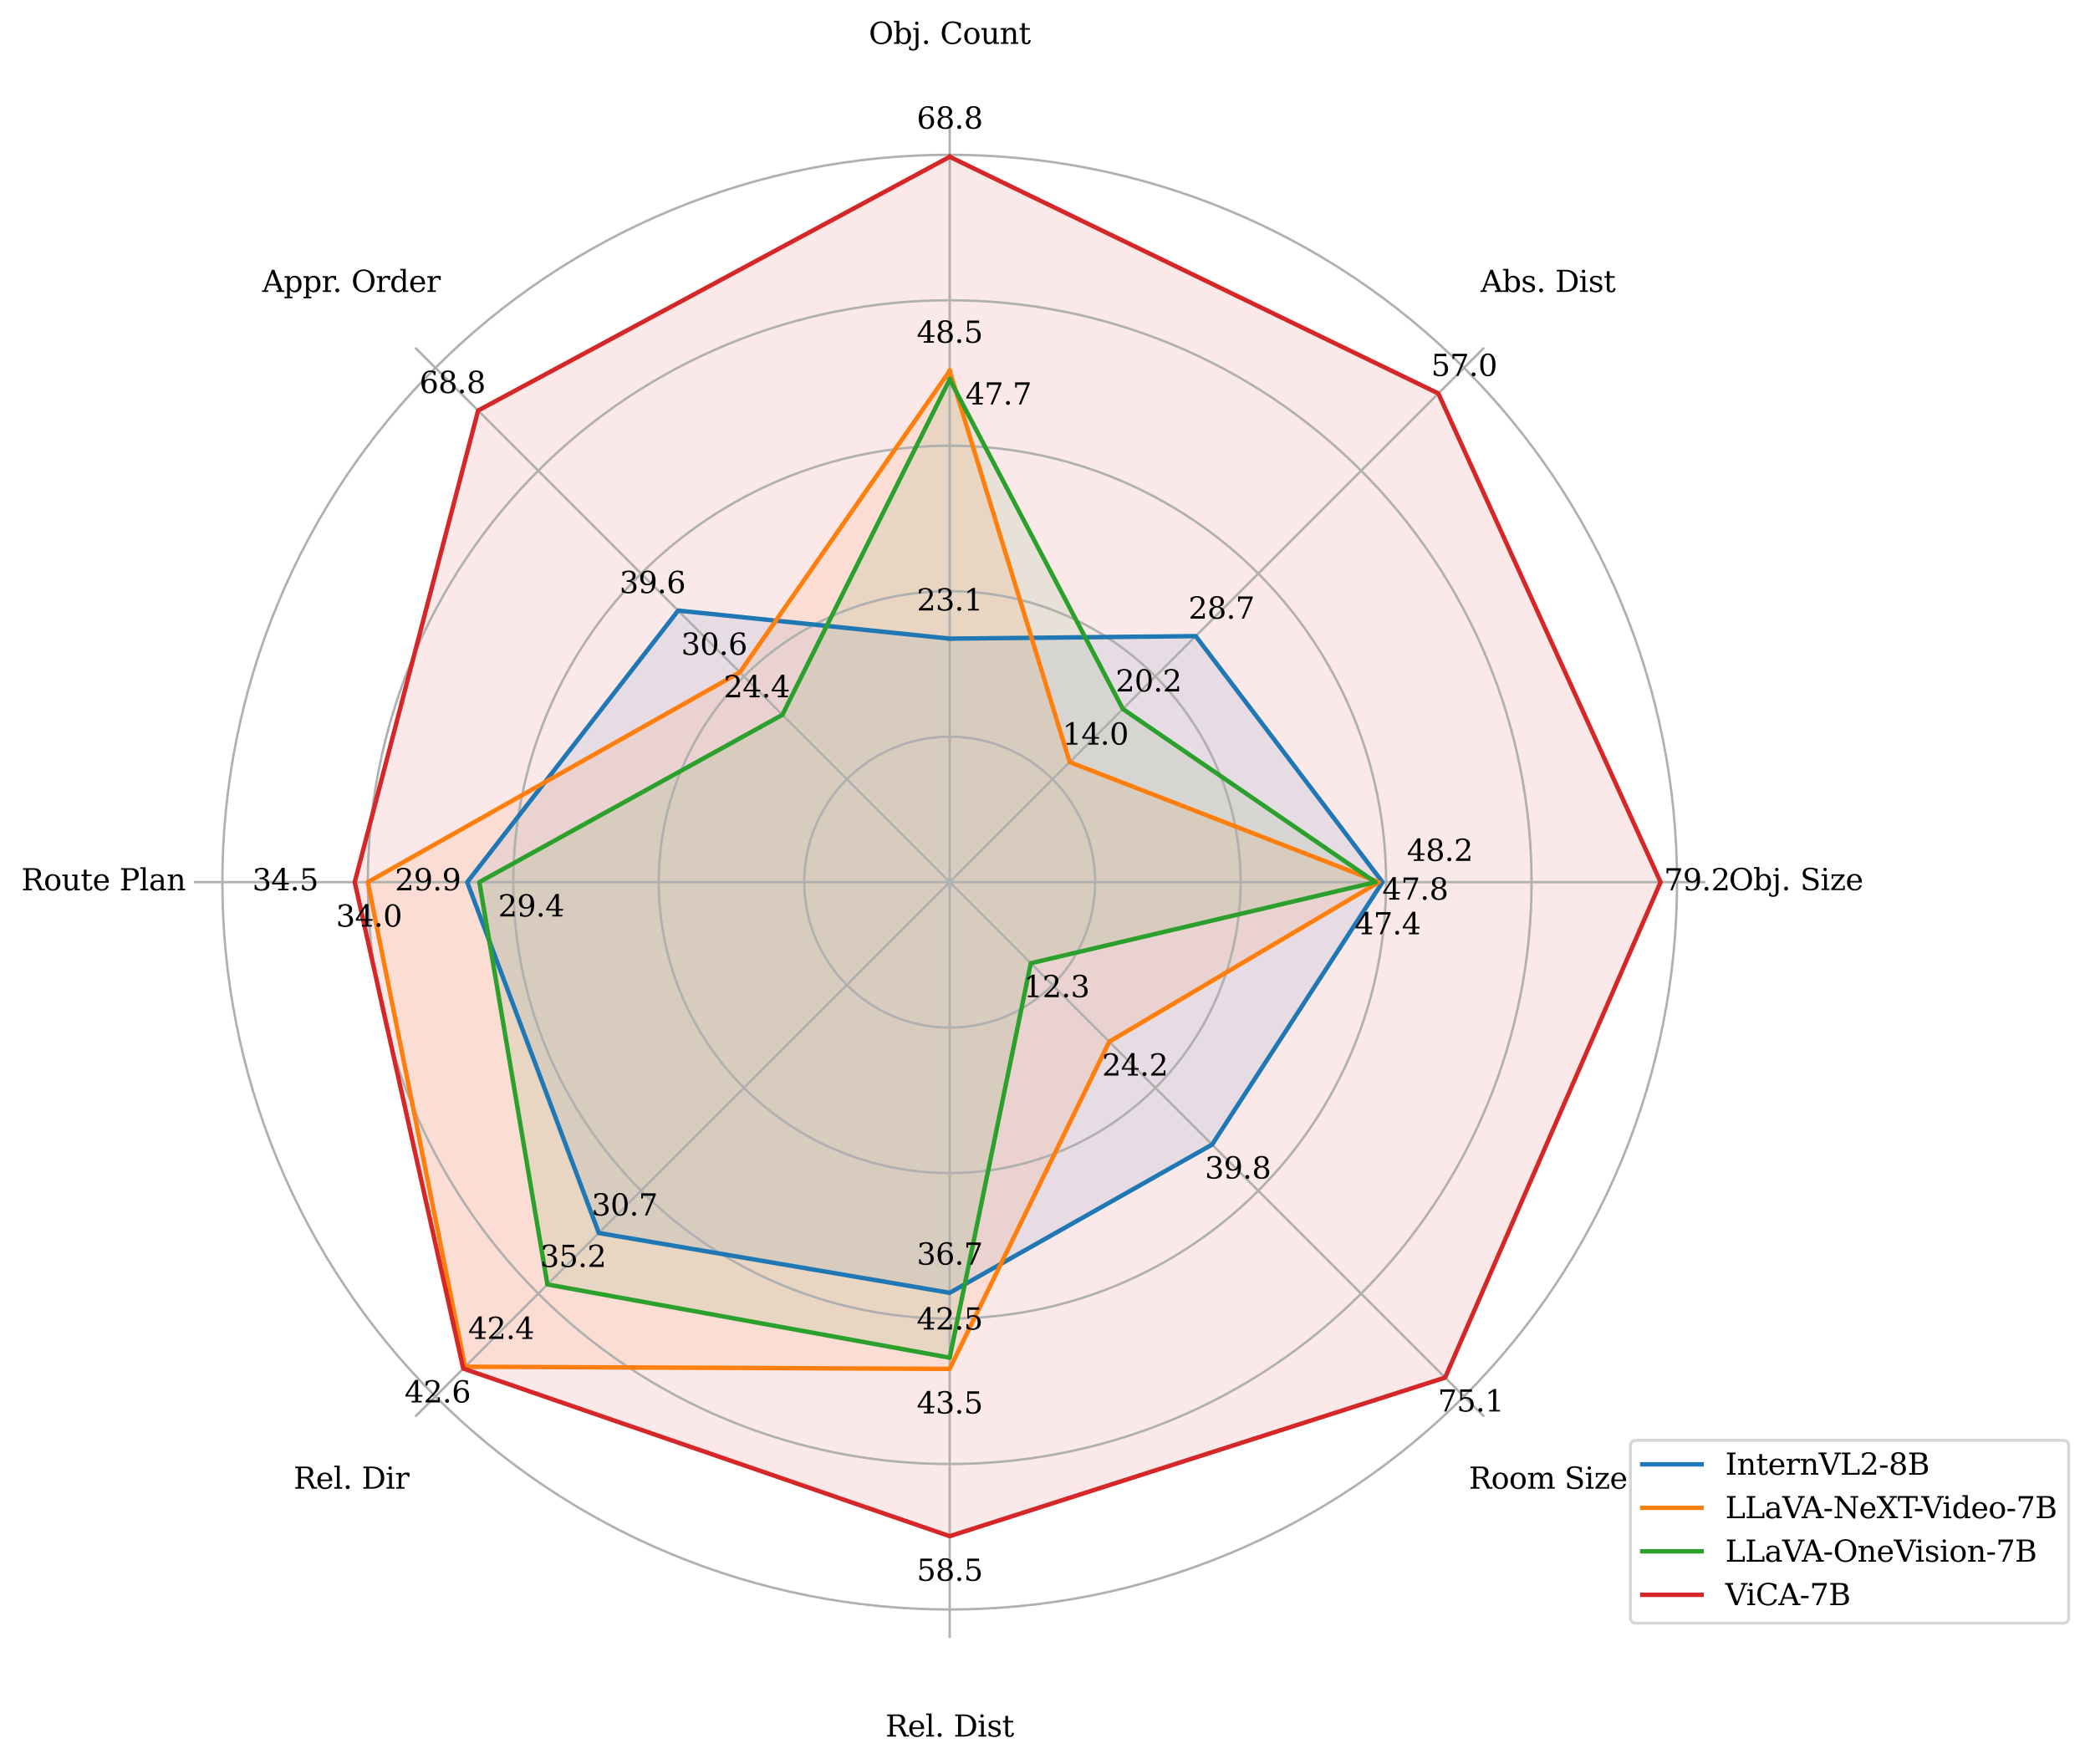 <?xml version="1.0" encoding="utf-8" standalone="no"?>
<!DOCTYPE svg PUBLIC "-//W3C//DTD SVG 1.1//EN"
  "http://www.w3.org/Graphics/SVG/1.1/DTD/svg11.dtd">
<svg xmlns:xlink="http://www.w3.org/1999/xlink" width="705.343pt" height="595.329pt" viewBox="0 0 705.343 595.329" xmlns="http://www.w3.org/2000/svg" version="1.1">
 <defs>
  <style type="text/css">*{stroke-linejoin: round; stroke-linecap: butt}</style>
 </defs>
 <g id="figure_1">
  <g id="patch_1">
   <path d="M 0 595.329 
L 705.343 595.329 
L 705.343 0 
L 0 0 
z
" style="fill: #ffffff"/>
  </g>
  <g id="axes_1">
   <g id="patch_2">
    <path d="M 575.598 297.7 
C 575.598 264.202 569 231.03 556.18 200.081 
C 543.361 169.133 524.571 141.011 500.884 117.324 
C 477.197 93.638 449.075 74.847 418.127 62.028 
C 387.178 49.209 354.006 42.61 320.508 42.61 
C 287.01 42.61 253.837 49.209 222.889 62.028 
C 191.941 74.847 163.819 93.638 140.132 117.324 
C 116.445 141.011 97.655 169.133 84.836 200.081 
C 72.016 231.03 65.418 264.202 65.418 297.7 
C 65.418 331.198 72.016 364.371 84.836 395.319 
C 97.655 426.267 116.445 454.389 140.132 478.076 
C 163.819 501.763 191.941 520.553 222.889 533.373 
C 253.837 546.192 287.01 552.79 320.508 552.79 
C 354.006 552.79 387.178 546.192 418.127 533.373 
C 449.075 520.553 477.197 501.763 500.884 478.076 
C 524.571 454.389 543.361 426.267 556.18 395.319 
C 569 364.371 575.598 331.198 575.598 297.7 
M 320.508 297.7 
C 320.508 297.7 320.508 297.7 320.508 297.7 
C 320.508 297.7 320.508 297.7 320.508 297.7 
C 320.508 297.7 320.508 297.7 320.508 297.7 
C 320.508 297.7 320.508 297.7 320.508 297.7 
C 320.508 297.7 320.508 297.7 320.508 297.7 
C 320.508 297.7 320.508 297.7 320.508 297.7 
C 320.508 297.7 320.508 297.7 320.508 297.7 
C 320.508 297.7 320.508 297.7 320.508 297.7 
C 320.508 297.7 320.508 297.7 320.508 297.7 
C 320.508 297.7 320.508 297.7 320.508 297.7 
C 320.508 297.7 320.508 297.7 320.508 297.7 
C 320.508 297.7 320.508 297.7 320.508 297.7 
C 320.508 297.7 320.508 297.7 320.508 297.7 
C 320.508 297.7 320.508 297.7 320.508 297.7 
C 320.508 297.7 320.508 297.7 320.508 297.7 
C 320.508 297.7 320.508 297.7 320.508 297.7 
z
" style="fill: #ffffff"/>
   </g>
   <g id="patch_3">
    <path d="M 320.508 215.524 
L 403.531 214.677 
L 466.573 297.7 
L 409.072 386.264 
L 320.508 436.292 
L 202.096 416.112 
L 157.685 297.7 
L 228.864 206.056 
z
" clip-path="url(#p231f7bc804)" style="fill: #1f77b4; opacity: 0.1"/>
   </g>
   <g id="patch_4">
    <path d="M 320.508 125.165 
L 361.007 257.201 
L 465.361 297.7 
L 374.359 351.551 
L 320.508 461.971 
L 156.969 461.24 
L 124.138 297.7 
L 249.692 226.884 
z
" clip-path="url(#p231f7bc804)" style="fill: #ff7f0e; opacity: 0.1"/>
   </g>
   <g id="patch_5">
    <path d="M 320.508 128.011 
L 378.942 239.266 
L 464.149 297.7 
L 347.878 325.07 
L 320.508 458.195 
L 184.739 433.469 
L 161.776 297.7 
L 264.041 241.233 
z
" clip-path="url(#p231f7bc804)" style="fill: #2ca02c; opacity: 0.1"/>
   </g>
   <g id="patch_6">
    <path d="M 320.508 52.914 
L 485.426 132.782 
L 560.424 297.7 
L 487.712 464.904 
L 320.508 518.427 
L 156.351 461.857 
L 119.72 297.7 
L 161.358 138.55 
z
" clip-path="url(#p231f7bc804)" style="fill: #d62728; opacity: 0.1"/>
   </g>
   <g id="matplotlib.axis_1">
    <g id="xtick_1">
     <g id="line2d_1">
      <path d="M 320.508 297.7 
L 320.508 42.61 
" clip-path="url(#p231f7bc804)" style="fill: none; stroke: #b0b0b0; stroke-width: 0.8; stroke-linecap: square"/>
     </g>
     <g id="text_1">
      <!-- Obj. Count -->
      <g transform="translate(293.194 14.798) scale(0.1 -0.1)">
       <defs>
        <path id="DejaVuSerif-4f" d="M 2625 244 
Q 3391 244 3781 770 
Q 4172 1297 4172 2328 
Q 4172 3363 3781 3889 
Q 3391 4416 2625 4416 
Q 1856 4416 1465 3889 
Q 1075 3363 1075 2328 
Q 1075 1297 1465 770 
Q 1856 244 2625 244 
z
M 2625 -91 
Q 2150 -91 1751 65 
Q 1353 222 1050 525 
Q 700 875 529 1319 
Q 359 1763 359 2328 
Q 359 2894 529 3339 
Q 700 3784 1050 4134 
Q 1356 4441 1750 4595 
Q 2144 4750 2625 4750 
Q 3641 4750 4266 4084 
Q 4891 3419 4891 2328 
Q 4891 1769 4719 1320 
Q 4547 872 4197 525 
Q 3891 219 3497 64 
Q 3103 -91 2625 -91 
z
" transform="scale(0.016)"/>
        <path id="DejaVuSerif-62" d="M 738 331 
L 738 4531 
L 184 4531 
L 184 4863 
L 1313 4863 
L 1313 2803 
Q 1481 3116 1742 3264 
Q 2003 3413 2388 3413 
Q 3000 3413 3387 2928 
Q 3775 2444 3775 1663 
Q 3775 881 3387 395 
Q 3000 -91 2388 -91 
Q 2003 -91 1742 57 
Q 1481 206 1313 519 
L 1313 0 
L 184 0 
L 184 331 
L 738 331 
z
M 1313 1497 
Q 1313 897 1542 583 
Q 1772 269 2209 269 
Q 2650 269 2876 622 
Q 3103 975 3103 1663 
Q 3103 2353 2876 2703 
Q 2650 3053 2209 3053 
Q 1772 3053 1542 2737 
Q 1313 2422 1313 1825 
L 1313 1497 
z
" transform="scale(0.016)"/>
        <path id="DejaVuSerif-6a" d="M 641 4353 
Q 641 4497 745 4603 
Q 850 4709 997 4709 
Q 1141 4709 1245 4603 
Q 1350 4497 1350 4353 
Q 1350 4206 1248 4103 
Q 1147 4000 997 4000 
Q 850 4000 745 4103 
Q 641 4206 641 4353 
z
M 781 2988 
L 238 2988 
L 238 3322 
L 1356 3322 
L 1356 -325 
Q 1356 -838 1051 -1130 
Q 747 -1422 213 -1422 
Q -13 -1422 -217 -1370 
Q -422 -1319 -616 -1216 
L -616 -531 
L -319 -531 
Q -297 -831 -164 -972 
Q -31 -1113 225 -1113 
Q 509 -1113 645 -920 
Q 781 -728 781 -325 
L 781 2988 
z
" transform="scale(0.016)"/>
        <path id="DejaVuSerif-2e" d="M 603 325 
Q 603 500 722 622 
Q 841 744 1019 744 
Q 1191 744 1312 622 
Q 1434 500 1434 325 
Q 1434 153 1312 31 
Q 1191 -91 1019 -91 
Q 841 -91 722 29 
Q 603 150 603 325 
z
" transform="scale(0.016)"/>
        <path id="DejaVuSerif-20" transform="scale(0.016)"/>
        <path id="DejaVuSerif-43" d="M 4513 1234 
Q 4306 581 3820 245 
Q 3334 -91 2591 -91 
Q 2134 -91 1743 65 
Q 1353 222 1050 525 
Q 700 875 529 1320 
Q 359 1766 359 2328 
Q 359 3416 987 4083 
Q 1616 4750 2644 4750 
Q 3025 4750 3456 4650 
Q 3888 4550 4384 4347 
L 4384 3272 
L 4031 3272 
Q 3916 3859 3567 4137 
Q 3219 4416 2591 4416 
Q 1844 4416 1459 3886 
Q 1075 3356 1075 2328 
Q 1075 1303 1459 773 
Q 1844 244 2591 244 
Q 3113 244 3450 492 
Q 3788 741 3938 1234 
L 4513 1234 
z
" transform="scale(0.016)"/>
        <path id="DejaVuSerif-6f" d="M 1925 219 
Q 2388 219 2623 584 
Q 2859 950 2859 1663 
Q 2859 2375 2623 2739 
Q 2388 3103 1925 3103 
Q 1463 3103 1227 2739 
Q 991 2375 991 1663 
Q 991 950 1228 584 
Q 1466 219 1925 219 
z
M 1925 -91 
Q 1200 -91 759 389 
Q 319 869 319 1663 
Q 319 2456 758 2934 
Q 1197 3413 1925 3413 
Q 2653 3413 3092 2934 
Q 3531 2456 3531 1663 
Q 3531 869 3092 389 
Q 2653 -91 1925 -91 
z
" transform="scale(0.016)"/>
        <path id="DejaVuSerif-75" d="M 2266 3322 
L 3341 3322 
L 3341 331 
L 3884 331 
L 3884 0 
L 2766 0 
L 2766 588 
Q 2606 256 2353 82 
Q 2100 -91 1766 -91 
Q 1213 -91 952 223 
Q 691 538 691 1209 
L 691 2988 
L 172 2988 
L 172 3322 
L 1269 3322 
L 1269 1388 
Q 1269 781 1417 556 
Q 1566 331 1947 331 
Q 2347 331 2556 625 
Q 2766 919 2766 1478 
L 2766 2988 
L 2266 2988 
L 2266 3322 
z
" transform="scale(0.016)"/>
        <path id="DejaVuSerif-6e" d="M 263 0 
L 263 331 
L 781 331 
L 781 2988 
L 231 2988 
L 231 3322 
L 1356 3322 
L 1356 2731 
Q 1516 3069 1770 3241 
Q 2025 3413 2363 3413 
Q 2913 3413 3172 3097 
Q 3431 2781 3431 2113 
L 3431 331 
L 3944 331 
L 3944 0 
L 2356 0 
L 2356 331 
L 2853 331 
L 2853 1931 
Q 2853 2541 2703 2767 
Q 2553 2994 2175 2994 
Q 1775 2994 1565 2701 
Q 1356 2409 1356 1850 
L 1356 331 
L 1856 331 
L 1856 0 
L 263 0 
z
" transform="scale(0.016)"/>
        <path id="DejaVuSerif-74" d="M 691 2988 
L 184 2988 
L 184 3322 
L 691 3322 
L 691 4353 
L 1269 4353 
L 1269 3322 
L 2350 3322 
L 2350 2988 
L 1269 2988 
L 1269 878 
Q 1269 456 1350 337 
Q 1431 219 1650 219 
Q 1875 219 1978 351 
Q 2081 484 2088 781 
L 2522 781 
Q 2497 328 2275 118 
Q 2053 -91 1600 -91 
Q 1103 -91 897 129 
Q 691 350 691 878 
L 691 2988 
z
" transform="scale(0.016)"/>
       </defs>
       <use xlink:href="#DejaVuSerif-4f"/>
       <use xlink:href="#DejaVuSerif-62" transform="translate(81.982 0)"/>
       <use xlink:href="#DejaVuSerif-6a" transform="translate(145.996 0)"/>
       <use xlink:href="#DejaVuSerif-2e" transform="translate(177.002 0)"/>
       <use xlink:href="#DejaVuSerif-20" transform="translate(208.789 0)"/>
       <use xlink:href="#DejaVuSerif-43" transform="translate(240.576 0)"/>
       <use xlink:href="#DejaVuSerif-6f" transform="translate(317.09 0)"/>
       <use xlink:href="#DejaVuSerif-75" transform="translate(377.295 0)"/>
       <use xlink:href="#DejaVuSerif-6e" transform="translate(441.699 0)"/>
       <use xlink:href="#DejaVuSerif-74" transform="translate(506.104 0)"/>
      </g>
     </g>
    </g>
    <g id="xtick_2">
     <g id="line2d_2">
      <path d="M 320.508 297.7 
L 500.884 117.324 
" clip-path="url(#p231f7bc804)" style="fill: none; stroke: #b0b0b0; stroke-width: 0.8; stroke-linecap: square"/>
     </g>
     <g id="text_2">
      <!-- Abs. Dist -->
      <g transform="translate(499.712 98.517) scale(0.1 -0.1)">
       <defs>
        <path id="DejaVuSerif-41" d="M 1281 1691 
L 2994 1691 
L 2138 3909 
L 1281 1691 
z
M -38 0 
L -38 331 
L 372 331 
L 2034 4666 
L 2559 4666 
L 4225 331 
L 4684 331 
L 4684 0 
L 2988 0 
L 2988 331 
L 3506 331 
L 3116 1356 
L 1153 1356 
L 763 331 
L 1275 331 
L 1275 0 
L -38 0 
z
" transform="scale(0.016)"/>
        <path id="DejaVuSerif-73" d="M 359 184 
L 359 959 
L 691 959 
Q 703 588 923 403 
Q 1144 219 1575 219 
Q 1963 219 2166 364 
Q 2369 509 2369 788 
Q 2369 1006 2220 1140 
Q 2072 1275 1594 1428 
L 1178 1569 
Q 750 1706 558 1912 
Q 366 2119 366 2438 
Q 366 2894 700 3153 
Q 1034 3413 1625 3413 
Q 1888 3413 2178 3344 
Q 2469 3275 2778 3144 
L 2778 2419 
L 2447 2419 
Q 2434 2741 2221 2922 
Q 2009 3103 1644 3103 
Q 1281 3103 1095 2975 
Q 909 2847 909 2591 
Q 909 2381 1050 2254 
Q 1191 2128 1613 1997 
L 2069 1856 
Q 2541 1709 2748 1489 
Q 2956 1269 2956 922 
Q 2956 450 2595 179 
Q 2234 -91 1600 -91 
Q 1278 -91 972 -22 
Q 666 47 359 184 
z
" transform="scale(0.016)"/>
        <path id="DejaVuSerif-44" d="M 1581 331 
L 2163 331 
Q 3072 331 3558 850 
Q 4044 1369 4044 2338 
Q 4044 3306 3559 3818 
Q 3075 4331 2163 4331 
L 1581 4331 
L 1581 331 
z
M 353 0 
L 353 331 
L 947 331 
L 947 4331 
L 353 4331 
L 353 4666 
L 2209 4666 
Q 3416 4666 4089 4050 
Q 4763 3434 4763 2338 
Q 4763 1238 4088 619 
Q 3413 0 2209 0 
L 353 0 
z
" transform="scale(0.016)"/>
        <path id="DejaVuSerif-69" d="M 622 4353 
Q 622 4497 726 4603 
Q 831 4709 978 4709 
Q 1122 4709 1226 4603 
Q 1331 4497 1331 4353 
Q 1331 4206 1228 4103 
Q 1125 4000 978 4000 
Q 831 4000 726 4103 
Q 622 4206 622 4353 
z
M 1356 331 
L 1900 331 
L 1900 0 
L 231 0 
L 231 331 
L 781 331 
L 781 2988 
L 231 2988 
L 231 3322 
L 1356 3322 
L 1356 331 
z
" transform="scale(0.016)"/>
       </defs>
       <use xlink:href="#DejaVuSerif-41"/>
       <use xlink:href="#DejaVuSerif-62" transform="translate(72.217 0)"/>
       <use xlink:href="#DejaVuSerif-73" transform="translate(136.23 0)"/>
       <use xlink:href="#DejaVuSerif-2e" transform="translate(187.549 0)"/>
       <use xlink:href="#DejaVuSerif-20" transform="translate(219.336 0)"/>
       <use xlink:href="#DejaVuSerif-44" transform="translate(251.123 0)"/>
       <use xlink:href="#DejaVuSerif-69" transform="translate(331.299 0)"/>
       <use xlink:href="#DejaVuSerif-73" transform="translate(363.281 0)"/>
       <use xlink:href="#DejaVuSerif-74" transform="translate(414.6 0)"/>
      </g>
     </g>
    </g>
    <g id="xtick_3">
     <g id="line2d_3">
      <path d="M 320.508 297.7 
L 575.598 297.7 
" clip-path="url(#p231f7bc804)" style="fill: none; stroke: #b0b0b0; stroke-width: 0.8; stroke-linecap: square"/>
     </g>
     <g id="text_3">
      <!-- Obj. Size -->
      <g transform="translate(583.452 300.388) scale(0.1 -0.1)">
       <defs>
        <path id="DejaVuSerif-53" d="M 594 225 
L 594 1288 
L 953 1284 
Q 969 753 1261 498 
Q 1553 244 2150 244 
Q 2706 244 2998 464 
Q 3291 684 3291 1106 
Q 3291 1444 3114 1625 
Q 2938 1806 2369 1978 
L 1753 2163 
Q 1084 2366 811 2669 
Q 538 2972 538 3500 
Q 538 4094 959 4422 
Q 1381 4750 2144 4750 
Q 2469 4750 2856 4679 
Q 3244 4609 3681 4475 
L 3681 3481 
L 3328 3481 
Q 3275 3975 2998 4195 
Q 2722 4416 2156 4416 
Q 1663 4416 1405 4214 
Q 1147 4013 1147 3628 
Q 1147 3294 1340 3103 
Q 1534 2913 2163 2725 
L 2741 2553 
Q 3375 2363 3645 2067 
Q 3916 1772 3916 1275 
Q 3916 597 3481 253 
Q 3047 -91 2188 -91 
Q 1803 -91 1404 -12 
Q 1006 66 594 225 
z
" transform="scale(0.016)"/>
        <path id="DejaVuSerif-7a" d="M 256 0 
L 256 269 
L 2338 2988 
L 691 2988 
L 691 2413 
L 359 2413 
L 359 3322 
L 3078 3322 
L 3078 3053 
L 997 331 
L 2803 331 
L 2803 934 
L 3138 934 
L 3138 0 
L 256 0 
z
" transform="scale(0.016)"/>
        <path id="DejaVuSerif-65" d="M 3469 1600 
L 991 1600 
L 991 1575 
Q 991 903 1244 561 
Q 1497 219 1991 219 
Q 2369 219 2611 417 
Q 2853 616 2950 1006 
L 3413 1006 
Q 3275 459 2904 184 
Q 2534 -91 1931 -91 
Q 1203 -91 761 389 
Q 319 869 319 1663 
Q 319 2450 753 2931 
Q 1188 3413 1894 3413 
Q 2647 3413 3050 2948 
Q 3453 2484 3469 1600 
z
M 2791 1931 
Q 2772 2513 2545 2808 
Q 2319 3103 1894 3103 
Q 1497 3103 1269 2806 
Q 1041 2509 991 1931 
L 2791 1931 
z
" transform="scale(0.016)"/>
       </defs>
       <use xlink:href="#DejaVuSerif-4f"/>
       <use xlink:href="#DejaVuSerif-62" transform="translate(81.982 0)"/>
       <use xlink:href="#DejaVuSerif-6a" transform="translate(145.996 0)"/>
       <use xlink:href="#DejaVuSerif-2e" transform="translate(177.002 0)"/>
       <use xlink:href="#DejaVuSerif-20" transform="translate(208.789 0)"/>
       <use xlink:href="#DejaVuSerif-53" transform="translate(240.576 0)"/>
       <use xlink:href="#DejaVuSerif-69" transform="translate(309.082 0)"/>
       <use xlink:href="#DejaVuSerif-7a" transform="translate(341.064 0)"/>
       <use xlink:href="#DejaVuSerif-65" transform="translate(393.75 0)"/>
      </g>
     </g>
    </g>
    <g id="xtick_4">
     <g id="line2d_4">
      <path d="M 320.508 297.7 
L 500.884 478.076 
" clip-path="url(#p231f7bc804)" style="fill: none; stroke: #b0b0b0; stroke-width: 0.8; stroke-linecap: square"/>
     </g>
     <g id="text_4">
      <!-- Room Size -->
      <g transform="translate(495.717 502.402) scale(0.1 -0.1)">
       <defs>
        <path id="DejaVuSerif-52" d="M 3066 2316 
Q 3284 2256 3442 2114 
Q 3600 1972 3725 1716 
L 4403 331 
L 4972 331 
L 4972 0 
L 3872 0 
L 3144 1484 
Q 2934 1916 2759 2042 
Q 2584 2169 2278 2169 
L 1581 2169 
L 1581 331 
L 2241 331 
L 2241 0 
L 353 0 
L 353 331 
L 947 331 
L 947 4331 
L 353 4331 
L 353 4666 
L 2719 4666 
Q 3400 4666 3770 4341 
Q 4141 4016 4141 3419 
Q 4141 2938 3870 2661 
Q 3600 2384 3066 2316 
z
M 1581 2503 
L 2503 2503 
Q 2975 2503 3200 2726 
Q 3425 2950 3425 3419 
Q 3425 3888 3200 4109 
Q 2975 4331 2503 4331 
L 1581 4331 
L 1581 2503 
z
" transform="scale(0.016)"/>
        <path id="DejaVuSerif-6d" d="M 3316 2675 
Q 3481 3041 3739 3227 
Q 3997 3413 4341 3413 
Q 4863 3413 5119 3089 
Q 5375 2766 5375 2113 
L 5375 331 
L 5894 331 
L 5894 0 
L 4300 0 
L 4300 331 
L 4800 331 
L 4800 2047 
Q 4800 2556 4650 2772 
Q 4500 2988 4153 2988 
Q 3769 2988 3567 2697 
Q 3366 2406 3366 1850 
L 3366 331 
L 3866 331 
L 3866 0 
L 2291 0 
L 2291 331 
L 2791 331 
L 2791 2069 
Q 2791 2566 2641 2777 
Q 2491 2988 2144 2988 
Q 1759 2988 1557 2697 
Q 1356 2406 1356 1850 
L 1356 331 
L 1856 331 
L 1856 0 
L 263 0 
L 263 331 
L 781 331 
L 781 2994 
L 231 2994 
L 231 3322 
L 1356 3322 
L 1356 2731 
Q 1516 3063 1762 3238 
Q 2009 3413 2322 3413 
Q 2709 3413 2968 3220 
Q 3228 3028 3316 2675 
z
" transform="scale(0.016)"/>
       </defs>
       <use xlink:href="#DejaVuSerif-52"/>
       <use xlink:href="#DejaVuSerif-6f" transform="translate(75.293 0)"/>
       <use xlink:href="#DejaVuSerif-6f" transform="translate(135.498 0)"/>
       <use xlink:href="#DejaVuSerif-6d" transform="translate(195.703 0)"/>
       <use xlink:href="#DejaVuSerif-20" transform="translate(290.527 0)"/>
       <use xlink:href="#DejaVuSerif-53" transform="translate(322.314 0)"/>
       <use xlink:href="#DejaVuSerif-69" transform="translate(390.82 0)"/>
       <use xlink:href="#DejaVuSerif-7a" transform="translate(422.803 0)"/>
       <use xlink:href="#DejaVuSerif-65" transform="translate(475.488 0)"/>
      </g>
     </g>
    </g>
    <g id="xtick_5">
     <g id="line2d_5">
      <path d="M 320.508 297.7 
L 320.508 552.79 
" clip-path="url(#p231f7bc804)" style="fill: none; stroke: #b0b0b0; stroke-width: 0.8; stroke-linecap: square"/>
     </g>
     <g id="text_5">
      <!-- Rel. Dist -->
      <g transform="translate(298.824 586.05) scale(0.1 -0.1)">
       <defs>
        <path id="DejaVuSerif-6c" d="M 1313 331 
L 1856 331 
L 1856 0 
L 184 0 
L 184 331 
L 738 331 
L 738 4531 
L 184 4531 
L 184 4863 
L 1313 4863 
L 1313 331 
z
" transform="scale(0.016)"/>
       </defs>
       <use xlink:href="#DejaVuSerif-52"/>
       <use xlink:href="#DejaVuSerif-65" transform="translate(75.293 0)"/>
       <use xlink:href="#DejaVuSerif-6c" transform="translate(134.473 0)"/>
       <use xlink:href="#DejaVuSerif-2e" transform="translate(166.455 0)"/>
       <use xlink:href="#DejaVuSerif-20" transform="translate(198.242 0)"/>
       <use xlink:href="#DejaVuSerif-44" transform="translate(230.029 0)"/>
       <use xlink:href="#DejaVuSerif-69" transform="translate(310.205 0)"/>
       <use xlink:href="#DejaVuSerif-73" transform="translate(342.188 0)"/>
       <use xlink:href="#DejaVuSerif-74" transform="translate(393.506 0)"/>
      </g>
     </g>
    </g>
    <g id="xtick_6">
     <g id="line2d_6">
      <path d="M 320.508 297.7 
L 140.132 478.076 
" clip-path="url(#p231f7bc804)" style="fill: none; stroke: #b0b0b0; stroke-width: 0.8; stroke-linecap: square"/>
     </g>
     <g id="text_6">
      <!-- Rel. Dir -->
      <g transform="translate(99.066 502.402) scale(0.1 -0.1)">
       <defs>
        <path id="DejaVuSerif-72" d="M 3059 3328 
L 3059 2497 
L 2728 2497 
Q 2713 2744 2591 2866 
Q 2469 2988 2234 2988 
Q 1809 2988 1582 2694 
Q 1356 2400 1356 1850 
L 1356 331 
L 2022 331 
L 2022 0 
L 263 0 
L 263 331 
L 781 331 
L 781 2994 
L 231 2994 
L 231 3322 
L 1356 3322 
L 1356 2731 
Q 1525 3078 1790 3245 
Q 2056 3413 2438 3413 
Q 2578 3413 2733 3391 
Q 2888 3369 3059 3328 
z
" transform="scale(0.016)"/>
       </defs>
       <use xlink:href="#DejaVuSerif-52"/>
       <use xlink:href="#DejaVuSerif-65" transform="translate(75.293 0)"/>
       <use xlink:href="#DejaVuSerif-6c" transform="translate(134.473 0)"/>
       <use xlink:href="#DejaVuSerif-2e" transform="translate(166.455 0)"/>
       <use xlink:href="#DejaVuSerif-20" transform="translate(198.242 0)"/>
       <use xlink:href="#DejaVuSerif-44" transform="translate(230.029 0)"/>
       <use xlink:href="#DejaVuSerif-69" transform="translate(310.205 0)"/>
       <use xlink:href="#DejaVuSerif-72" transform="translate(342.188 0)"/>
      </g>
     </g>
    </g>
    <g id="xtick_7">
     <g id="line2d_7">
      <path d="M 320.508 297.7 
L 65.418 297.7 
" clip-path="url(#p231f7bc804)" style="fill: none; stroke: #b0b0b0; stroke-width: 0.8; stroke-linecap: square"/>
     </g>
     <g id="text_7">
      <!-- Route Plan -->
      <g transform="translate(7.2 300.46) scale(0.1 -0.1)">
       <defs>
        <path id="DejaVuSerif-50" d="M 1581 2375 
L 2406 2375 
Q 2872 2375 3115 2626 
Q 3359 2878 3359 3353 
Q 3359 3831 3115 4081 
Q 2872 4331 2406 4331 
L 1581 4331 
L 1581 2375 
z
M 353 0 
L 353 331 
L 947 331 
L 947 4331 
L 353 4331 
L 353 4666 
L 2559 4666 
Q 3259 4666 3668 4311 
Q 4078 3956 4078 3353 
Q 4078 2753 3668 2397 
Q 3259 2041 2559 2041 
L 1581 2041 
L 1581 331 
L 2303 331 
L 2303 0 
L 353 0 
z
" transform="scale(0.016)"/>
        <path id="DejaVuSerif-61" d="M 2547 1044 
L 2547 1747 
L 1806 1747 
Q 1378 1747 1168 1562 
Q 959 1378 959 997 
Q 959 650 1171 447 
Q 1384 244 1747 244 
Q 2106 244 2326 466 
Q 2547 688 2547 1044 
z
M 3122 2075 
L 3122 331 
L 3634 331 
L 3634 0 
L 2547 0 
L 2547 359 
Q 2356 128 2106 18 
Q 1856 -91 1522 -91 
Q 969 -91 644 203 
Q 319 497 319 997 
Q 319 1513 691 1797 
Q 1063 2081 1741 2081 
L 2547 2081 
L 2547 2309 
Q 2547 2688 2317 2895 
Q 2088 3103 1672 3103 
Q 1328 3103 1125 2947 
Q 922 2791 872 2484 
L 575 2484 
L 575 3156 
Q 875 3284 1158 3348 
Q 1441 3413 1709 3413 
Q 2400 3413 2761 3070 
Q 3122 2728 3122 2075 
z
" transform="scale(0.016)"/>
       </defs>
       <use xlink:href="#DejaVuSerif-52"/>
       <use xlink:href="#DejaVuSerif-6f" transform="translate(75.293 0)"/>
       <use xlink:href="#DejaVuSerif-75" transform="translate(135.498 0)"/>
       <use xlink:href="#DejaVuSerif-74" transform="translate(199.902 0)"/>
       <use xlink:href="#DejaVuSerif-65" transform="translate(240.088 0)"/>
       <use xlink:href="#DejaVuSerif-20" transform="translate(299.268 0)"/>
       <use xlink:href="#DejaVuSerif-50" transform="translate(331.055 0)"/>
       <use xlink:href="#DejaVuSerif-6c" transform="translate(398.34 0)"/>
       <use xlink:href="#DejaVuSerif-61" transform="translate(430.322 0)"/>
       <use xlink:href="#DejaVuSerif-6e" transform="translate(489.941 0)"/>
      </g>
     </g>
    </g>
    <g id="xtick_8">
     <g id="line2d_8">
      <path d="M 320.508 297.7 
L 140.132 117.324 
" clip-path="url(#p231f7bc804)" style="fill: none; stroke: #b0b0b0; stroke-width: 0.8; stroke-linecap: square"/>
     </g>
     <g id="text_8">
      <!-- Appr. Order -->
      <g transform="translate(88.496 98.517) scale(0.1 -0.1)">
       <defs>
        <path id="DejaVuSerif-70" d="M 1313 1825 
L 1313 1497 
Q 1313 897 1542 583 
Q 1772 269 2209 269 
Q 2650 269 2876 622 
Q 3103 975 3103 1663 
Q 3103 2353 2876 2703 
Q 2650 3053 2209 3053 
Q 1772 3053 1542 2737 
Q 1313 2422 1313 1825 
z
M 738 2988 
L 184 2988 
L 184 3322 
L 1313 3322 
L 1313 2803 
Q 1481 3116 1742 3264 
Q 2003 3413 2388 3413 
Q 3000 3413 3387 2928 
Q 3775 2444 3775 1663 
Q 3775 881 3387 395 
Q 3000 -91 2388 -91 
Q 2003 -91 1742 57 
Q 1481 206 1313 519 
L 1313 -997 
L 1856 -997 
L 1856 -1331 
L 184 -1331 
L 184 -997 
L 738 -997 
L 738 2988 
z
" transform="scale(0.016)"/>
        <path id="DejaVuSerif-64" d="M 3359 331 
L 3909 331 
L 3909 0 
L 2784 0 
L 2784 519 
Q 2616 206 2355 57 
Q 2094 -91 1709 -91 
Q 1097 -91 708 395 
Q 319 881 319 1663 
Q 319 2444 706 2928 
Q 1094 3413 1709 3413 
Q 2094 3413 2355 3264 
Q 2616 3116 2784 2803 
L 2784 4531 
L 2241 4531 
L 2241 4863 
L 3359 4863 
L 3359 331 
z
M 2784 1497 
L 2784 1825 
Q 2784 2422 2554 2737 
Q 2325 3053 1888 3053 
Q 1444 3053 1217 2703 
Q 991 2353 991 1663 
Q 991 975 1217 622 
Q 1444 269 1888 269 
Q 2325 269 2554 583 
Q 2784 897 2784 1497 
z
" transform="scale(0.016)"/>
       </defs>
       <use xlink:href="#DejaVuSerif-41"/>
       <use xlink:href="#DejaVuSerif-70" transform="translate(72.217 0)"/>
       <use xlink:href="#DejaVuSerif-70" transform="translate(136.23 0)"/>
       <use xlink:href="#DejaVuSerif-72" transform="translate(200.244 0)"/>
       <use xlink:href="#DejaVuSerif-2e" transform="translate(237.047 0)"/>
       <use xlink:href="#DejaVuSerif-20" transform="translate(268.834 0)"/>
       <use xlink:href="#DejaVuSerif-4f" transform="translate(300.621 0)"/>
       <use xlink:href="#DejaVuSerif-72" transform="translate(382.604 0)"/>
       <use xlink:href="#DejaVuSerif-64" transform="translate(430.406 0)"/>
       <use xlink:href="#DejaVuSerif-65" transform="translate(494.42 0)"/>
       <use xlink:href="#DejaVuSerif-72" transform="translate(553.6 0)"/>
      </g>
     </g>
    </g>
   </g>
   <g id="matplotlib.axis_2">
    <g id="ytick_1">
     <g id="line2d_9">
      <path d="M 320.508 248.608 
C 326.955 248.608 333.339 249.878 339.295 252.345 
C 345.251 254.812 350.663 258.428 355.222 262.987 
C 359.78 267.545 363.396 272.957 365.863 278.913 
C 368.33 284.869 369.6 291.253 369.6 297.7 
C 369.6 304.147 368.33 310.531 365.863 316.487 
C 363.396 322.443 359.78 327.855 355.222 332.414 
C 350.663 336.972 345.251 340.589 339.295 343.056 
C 333.339 345.523 326.955 346.793 320.508 346.793 
C 314.061 346.793 307.677 345.523 301.721 343.056 
C 295.765 340.589 290.353 336.972 285.794 332.414 
C 281.236 327.855 277.62 322.443 275.153 316.487 
C 272.685 310.531 271.416 304.147 271.416 297.7 
C 271.416 291.253 272.685 284.869 275.153 278.913 
C 277.62 272.957 281.236 267.545 285.794 262.987 
C 290.353 258.428 295.765 254.812 301.721 252.345 
C 307.677 249.878 314.061 248.608 320.508 248.608 
" clip-path="url(#p231f7bc804)" style="fill: none; stroke: #b0b0b0; stroke-width: 0.8; stroke-linecap: square"/>
     </g>
    </g>
    <g id="ytick_2">
     <g id="line2d_10">
      <path d="M 320.508 199.515 
C 333.401 199.515 346.17 202.055 358.082 206.989 
C 369.994 211.923 380.818 219.156 389.935 228.273 
C 399.052 237.39 406.285 248.214 411.219 260.126 
C 416.153 272.039 418.693 284.807 418.693 297.7 
C 418.693 310.594 416.153 323.362 411.219 335.274 
C 406.285 347.186 399.052 358.01 389.935 367.127 
C 380.818 376.244 369.994 383.477 358.082 388.411 
C 346.17 393.345 333.401 395.885 320.508 395.885 
C 307.614 395.885 294.846 393.345 282.934 388.411 
C 271.022 383.477 260.198 376.244 251.081 367.127 
C 241.964 358.01 234.731 347.186 229.797 335.274 
C 224.863 323.362 222.323 310.594 222.323 297.7 
C 222.323 284.807 224.863 272.039 229.797 260.126 
C 234.731 248.214 241.964 237.39 251.081 228.273 
C 260.198 219.156 271.022 211.923 282.934 206.989 
C 294.846 202.055 307.614 199.515 320.508 199.515 
" clip-path="url(#p231f7bc804)" style="fill: none; stroke: #b0b0b0; stroke-width: 0.8; stroke-linecap: square"/>
     </g>
    </g>
    <g id="ytick_3">
     <g id="line2d_11">
      <path d="M 320.508 150.423 
C 339.848 150.423 359 154.233 376.869 161.634 
C 394.737 169.035 410.973 179.884 424.649 193.559 
C 438.324 207.235 449.173 223.472 456.574 241.34 
C 463.976 259.208 467.785 278.36 467.785 297.7 
C 467.785 317.04 463.976 336.193 456.574 354.061 
C 449.173 371.929 438.324 388.165 424.649 401.841 
C 410.973 415.516 394.737 426.365 376.869 433.767 
C 359 441.168 339.848 444.977 320.508 444.977 
C 301.168 444.977 282.016 441.168 264.147 433.767 
C 246.279 426.365 230.043 415.516 216.367 401.841 
C 202.692 388.165 191.843 371.929 184.442 354.061 
C 177.04 336.193 173.231 317.04 173.231 297.7 
C 173.231 278.36 177.04 259.208 184.442 241.34 
C 191.843 223.472 202.692 207.235 216.367 193.559 
C 230.043 179.884 246.279 169.035 264.147 161.634 
C 282.016 154.233 301.168 150.423 320.508 150.423 
" clip-path="url(#p231f7bc804)" style="fill: none; stroke: #b0b0b0; stroke-width: 0.8; stroke-linecap: square"/>
     </g>
    </g>
    <g id="ytick_4">
     <g id="line2d_12">
      <path d="M 320.508 101.331 
C 346.295 101.331 371.831 106.41 395.655 116.278 
C 419.479 126.147 441.128 140.612 459.362 158.846 
C 477.596 177.08 492.062 198.729 501.93 222.553 
C 511.798 246.377 516.878 271.913 516.878 297.7 
C 516.878 323.487 511.798 349.023 501.93 372.848 
C 492.062 396.672 477.596 418.32 459.362 436.554 
C 441.128 454.789 419.479 469.254 395.655 479.122 
C 371.831 488.99 346.295 494.07 320.508 494.07 
C 294.721 494.07 269.185 488.99 245.361 479.122 
C 221.536 469.254 199.888 454.789 181.654 436.554 
C 163.42 418.32 148.954 396.672 139.086 372.848 
C 129.218 349.023 124.138 323.487 124.138 297.7 
C 124.138 271.913 129.218 246.377 139.086 222.553 
C 148.954 198.729 163.42 177.08 181.654 158.846 
C 199.888 140.612 221.536 126.147 245.361 116.278 
C 269.185 106.41 294.721 101.331 320.508 101.331 
" clip-path="url(#p231f7bc804)" style="fill: none; stroke: #b0b0b0; stroke-width: 0.8; stroke-linecap: square"/>
     </g>
    </g>
    <g id="ytick_5">
     <g id="line2d_13">
      <path d="M 320.508 52.238 
C 352.742 52.238 384.662 58.588 414.442 70.923 
C 444.222 83.258 471.283 101.34 494.076 124.132 
C 516.869 146.925 534.95 173.986 547.285 203.766 
C 559.621 233.546 565.97 265.466 565.97 297.7 
C 565.97 329.934 559.621 361.854 547.285 391.634 
C 534.95 421.415 516.869 448.475 494.076 471.268 
C 471.283 494.061 444.222 512.142 414.442 524.477 
C 384.662 536.813 352.742 543.162 320.508 543.162 
C 288.274 543.162 256.354 536.813 226.574 524.477 
C 196.794 512.142 169.733 494.061 146.94 471.268 
C 124.147 448.475 106.066 421.415 93.731 391.634 
C 81.395 361.854 75.046 329.934 75.046 297.7 
C 75.046 265.466 81.395 233.546 93.731 203.766 
C 106.066 173.986 124.147 146.925 146.94 124.132 
C 169.733 101.34 196.794 83.258 226.574 70.923 
C 256.354 58.588 288.274 52.238 320.508 52.238 
" clip-path="url(#p231f7bc804)" style="fill: none; stroke: #b0b0b0; stroke-width: 0.8; stroke-linecap: square"/>
     </g>
    </g>
   </g>
   <g id="line2d_14">
    <path d="M 320.508 215.524 
L 403.531 214.677 
L 466.573 297.7 
L 409.072 386.264 
L 320.508 436.292 
L 202.096 416.112 
L 157.685 297.7 
L 228.864 206.056 
L 320.508 215.524 
" clip-path="url(#p231f7bc804)" style="fill: none; stroke: #1f77b4; stroke-width: 1.5; stroke-linecap: square"/>
   </g>
   <g id="line2d_15">
    <path d="M 320.508 125.165 
L 361.007 257.201 
L 465.361 297.7 
L 374.359 351.551 
L 320.508 461.971 
L 156.969 461.24 
L 124.138 297.7 
L 249.692 226.884 
L 320.508 125.165 
" clip-path="url(#p231f7bc804)" style="fill: none; stroke: #ff7f0e; stroke-width: 1.5; stroke-linecap: square"/>
   </g>
   <g id="line2d_16">
    <path d="M 320.508 128.011 
L 378.942 239.266 
L 464.149 297.7 
L 347.878 325.07 
L 320.508 458.195 
L 184.739 433.469 
L 161.776 297.7 
L 264.041 241.233 
L 320.508 128.011 
" clip-path="url(#p231f7bc804)" style="fill: none; stroke: #2ca02c; stroke-width: 1.5; stroke-linecap: square"/>
   </g>
   <g id="line2d_17">
    <path d="M 320.508 52.914 
L 485.426 132.782 
L 560.424 297.7 
L 487.712 464.904 
L 320.508 518.427 
L 156.351 461.857 
L 119.72 297.7 
L 161.358 138.55 
L 320.508 52.914 
" clip-path="url(#p231f7bc804)" style="fill: none; stroke: #d62728; stroke-width: 1.5; stroke-linecap: square"/>
   </g>
   <g id="text_9">
    <!-- 68.8 -->
    <g transform="translate(309.375 43.4) scale(0.1 -0.1)">
     <defs>
      <path id="DejaVuSerif-36" d="M 2094 219 
Q 2534 219 2771 542 
Q 3009 866 3009 1472 
Q 3009 2078 2771 2401 
Q 2534 2725 2094 2725 
Q 1647 2725 1412 2412 
Q 1178 2100 1178 1509 
Q 1178 888 1415 553 
Q 1653 219 2094 219 
z
M 1075 2569 
Q 1288 2803 1556 2918 
Q 1825 3034 2163 3034 
Q 2859 3034 3264 2615 
Q 3669 2197 3669 1472 
Q 3669 763 3233 336 
Q 2797 -91 2069 -91 
Q 1278 -91 853 498 
Q 428 1088 428 2181 
Q 428 3406 931 4078 
Q 1434 4750 2350 4750 
Q 2597 4750 2869 4703 
Q 3141 4656 3425 4563 
L 3425 3794 
L 3072 3794 
Q 3034 4109 2831 4275 
Q 2628 4441 2284 4441 
Q 1678 4441 1381 3981 
Q 1084 3522 1075 2569 
z
" transform="scale(0.016)"/>
      <path id="DejaVuSerif-38" d="M 2981 1275 
Q 2981 1775 2732 2051 
Q 2484 2328 2034 2328 
Q 1584 2328 1336 2051 
Q 1088 1775 1088 1275 
Q 1088 772 1336 495 
Q 1584 219 2034 219 
Q 2484 219 2732 495 
Q 2981 772 2981 1275 
z
M 2853 3541 
Q 2853 3966 2637 4203 
Q 2422 4441 2034 4441 
Q 1650 4441 1433 4203 
Q 1216 3966 1216 3541 
Q 1216 3113 1433 2875 
Q 1650 2638 2034 2638 
Q 2422 2638 2637 2875 
Q 2853 3113 2853 3541 
z
M 2516 2484 
Q 3047 2413 3344 2092 
Q 3641 1772 3641 1275 
Q 3641 619 3225 264 
Q 2809 -91 2034 -91 
Q 1263 -91 845 264 
Q 428 619 428 1275 
Q 428 1772 725 2092 
Q 1022 2413 1556 2484 
Q 1084 2569 832 2842 
Q 581 3116 581 3541 
Q 581 4103 968 4426 
Q 1356 4750 2034 4750 
Q 2713 4750 3100 4426 
Q 3488 4103 3488 3541 
Q 3488 3116 3236 2842 
Q 2984 2569 2516 2484 
z
" transform="scale(0.016)"/>
     </defs>
     <use xlink:href="#DejaVuSerif-36"/>
     <use xlink:href="#DejaVuSerif-38" transform="translate(63.623 0)"/>
     <use xlink:href="#DejaVuSerif-2e" transform="translate(127.246 0)"/>
     <use xlink:href="#DejaVuSerif-38" transform="translate(159.033 0)"/>
    </g>
   </g>
   <g id="text_10">
    <!-- 57.0 -->
    <g transform="translate(482.972 126.863) scale(0.1 -0.1)">
     <defs>
      <path id="DejaVuSerif-35" d="M 3219 4666 
L 3219 4153 
L 1081 4153 
L 1081 2816 
Q 1244 2928 1461 2984 
Q 1678 3041 1947 3041 
Q 2703 3041 3140 2622 
Q 3578 2203 3578 1478 
Q 3578 738 3136 323 
Q 2694 -91 1894 -91 
Q 1572 -91 1234 -12 
Q 897 66 544 225 
L 544 1131 
L 897 1131 
Q 925 688 1179 453 
Q 1434 219 1894 219 
Q 2388 219 2653 544 
Q 2919 869 2919 1478 
Q 2919 2084 2655 2407 
Q 2391 2731 1894 2731 
Q 1613 2731 1398 2631 
Q 1184 2531 1019 2322 
L 750 2322 
L 750 4666 
L 3219 4666 
z
" transform="scale(0.016)"/>
      <path id="DejaVuSerif-37" d="M 3609 4347 
L 1784 0 
L 1319 0 
L 3059 4153 
L 903 4153 
L 903 3578 
L 538 3578 
L 538 4666 
L 3609 4666 
L 3609 4347 
z
" transform="scale(0.016)"/>
      <path id="DejaVuSerif-30" d="M 2034 219 
Q 2513 219 2750 744 
Q 2988 1269 2988 2328 
Q 2988 3391 2750 3916 
Q 2513 4441 2034 4441 
Q 1556 4441 1318 3916 
Q 1081 3391 1081 2328 
Q 1081 1269 1318 744 
Q 1556 219 2034 219 
z
M 2034 -91 
Q 1275 -91 848 546 
Q 422 1184 422 2328 
Q 422 3475 848 4112 
Q 1275 4750 2034 4750 
Q 2797 4750 3222 4112 
Q 3647 3475 3647 2328 
Q 3647 1184 3222 546 
Q 2797 -91 2034 -91 
z
" transform="scale(0.016)"/>
     </defs>
     <use xlink:href="#DejaVuSerif-35"/>
     <use xlink:href="#DejaVuSerif-37" transform="translate(63.623 0)"/>
     <use xlink:href="#DejaVuSerif-2e" transform="translate(127.246 0)"/>
     <use xlink:href="#DejaVuSerif-30" transform="translate(159.033 0)"/>
    </g>
   </g>
   <g id="text_11">
    <!-- 79.2 -->
    <g transform="translate(561.565 300.46) scale(0.1 -0.1)">
     <defs>
      <path id="DejaVuSerif-39" d="M 2994 2091 
Q 2784 1856 2512 1740 
Q 2241 1625 1900 1625 
Q 1206 1625 804 2044 
Q 403 2463 403 3188 
Q 403 3897 839 4323 
Q 1275 4750 2003 4750 
Q 2794 4750 3217 4161 
Q 3641 3572 3641 2478 
Q 3641 1253 3137 581 
Q 2634 -91 1722 -91 
Q 1475 -91 1203 -44 
Q 931 3 647 97 
L 647 872 
L 997 872 
Q 1038 556 1241 387 
Q 1444 219 1784 219 
Q 2391 219 2687 676 
Q 2984 1134 2994 2091 
z
M 1978 4441 
Q 1534 4441 1298 4117 
Q 1063 3794 1063 3188 
Q 1063 2581 1298 2256 
Q 1534 1931 1978 1931 
Q 2422 1931 2658 2245 
Q 2894 2559 2894 3150 
Q 2894 3772 2656 4106 
Q 2419 4441 1978 4441 
z
" transform="scale(0.016)"/>
      <path id="DejaVuSerif-32" d="M 819 3553 
L 469 3553 
L 469 4384 
Q 803 4563 1142 4656 
Q 1481 4750 1806 4750 
Q 2534 4750 2956 4397 
Q 3378 4044 3378 3438 
Q 3378 2753 2422 1800 
Q 2347 1728 2309 1691 
L 1131 513 
L 3078 513 
L 3078 1088 
L 3444 1088 
L 3444 0 
L 434 0 
L 434 341 
L 1850 1753 
Q 2319 2222 2519 2614 
Q 2719 3006 2719 3438 
Q 2719 3909 2473 4175 
Q 2228 4441 1797 4441 
Q 1350 4441 1106 4219 
Q 863 3997 819 3553 
z
" transform="scale(0.016)"/>
     </defs>
     <use xlink:href="#DejaVuSerif-37"/>
     <use xlink:href="#DejaVuSerif-39" transform="translate(63.623 0)"/>
     <use xlink:href="#DejaVuSerif-2e" transform="translate(127.246 0)"/>
     <use xlink:href="#DejaVuSerif-32" transform="translate(159.033 0)"/>
    </g>
   </g>
   <g id="text_12">
    <!-- 75.1 -->
    <g transform="translate(485.257 476.342) scale(0.1 -0.1)">
     <defs>
      <path id="DejaVuSerif-31" d="M 909 0 
L 909 331 
L 1722 331 
L 1722 4213 
L 781 3603 
L 781 4013 
L 1919 4750 
L 2350 4750 
L 2350 331 
L 3163 331 
L 3163 0 
L 909 0 
z
" transform="scale(0.016)"/>
     </defs>
     <use xlink:href="#DejaVuSerif-37"/>
     <use xlink:href="#DejaVuSerif-35" transform="translate(63.623 0)"/>
     <use xlink:href="#DejaVuSerif-2e" transform="translate(127.246 0)"/>
     <use xlink:href="#DejaVuSerif-31" transform="translate(159.033 0)"/>
    </g>
   </g>
   <g id="text_13">
    <!-- 58.5 -->
    <g transform="translate(309.375 533.46) scale(0.1 -0.1)">
     <use xlink:href="#DejaVuSerif-35"/>
     <use xlink:href="#DejaVuSerif-38" transform="translate(63.623 0)"/>
     <use xlink:href="#DejaVuSerif-2e" transform="translate(127.246 0)"/>
     <use xlink:href="#DejaVuSerif-35" transform="translate(159.033 0)"/>
    </g>
   </g>
   <g id="text_14">
    <!-- 42.6 -->
    <g transform="translate(136.54 473.295) scale(0.1 -0.1)">
     <defs>
      <path id="DejaVuSerif-34" d="M 2234 1581 
L 2234 4063 
L 641 1581 
L 2234 1581 
z
M 3609 0 
L 1484 0 
L 1484 331 
L 2234 331 
L 2234 1247 
L 197 1247 
L 197 1588 
L 2241 4750 
L 2859 4750 
L 2859 1581 
L 3750 1581 
L 3750 1247 
L 2859 1247 
L 2859 331 
L 3609 331 
L 3609 0 
z
" transform="scale(0.016)"/>
     </defs>
     <use xlink:href="#DejaVuSerif-34"/>
     <use xlink:href="#DejaVuSerif-32" transform="translate(63.623 0)"/>
     <use xlink:href="#DejaVuSerif-2e" transform="translate(127.246 0)"/>
     <use xlink:href="#DejaVuSerif-36" transform="translate(159.033 0)"/>
    </g>
   </g>
   <g id="text_15">
    <!-- 34.5 -->
    <g transform="translate(85.146 300.46) scale(0.1 -0.1)">
     <defs>
      <path id="DejaVuSerif-33" d="M 622 4469 
Q 988 4606 1323 4678 
Q 1659 4750 1953 4750 
Q 2638 4750 3022 4454 
Q 3406 4159 3406 3634 
Q 3406 3213 3140 2930 
Q 2875 2647 2388 2547 
Q 2963 2466 3280 2130 
Q 3597 1794 3597 1259 
Q 3597 606 3158 257 
Q 2719 -91 1894 -91 
Q 1528 -91 1179 -12 
Q 831 66 488 225 
L 488 1131 
L 838 1131 
Q 869 681 1141 450 
Q 1413 219 1906 219 
Q 2384 219 2661 495 
Q 2938 772 2938 1253 
Q 2938 1803 2653 2086 
Q 2369 2369 1819 2369 
L 1522 2369 
L 1522 2688 
L 1678 2688 
Q 2225 2688 2498 2914 
Q 2772 3141 2772 3597 
Q 2772 4006 2547 4223 
Q 2322 4441 1900 4441 
Q 1478 4441 1245 4241 
Q 1013 4041 972 3647 
L 622 3647 
L 622 4469 
z
" transform="scale(0.016)"/>
     </defs>
     <use xlink:href="#DejaVuSerif-33"/>
     <use xlink:href="#DejaVuSerif-34" transform="translate(63.623 0)"/>
     <use xlink:href="#DejaVuSerif-2e" transform="translate(127.246 0)"/>
     <use xlink:href="#DejaVuSerif-35" transform="translate(159.033 0)"/>
    </g>
   </g>
   <g id="text_16">
    <!-- 68.8 -->
    <g transform="translate(141.547 132.631) scale(0.1 -0.1)">
     <use xlink:href="#DejaVuSerif-36"/>
     <use xlink:href="#DejaVuSerif-38" transform="translate(63.623 0)"/>
     <use xlink:href="#DejaVuSerif-2e" transform="translate(127.246 0)"/>
     <use xlink:href="#DejaVuSerif-38" transform="translate(159.033 0)"/>
    </g>
   </g>
   <g id="text_17">
    <!-- 23.1 -->
    <g transform="translate(309.375 206.01) scale(0.1 -0.1)">
     <use xlink:href="#DejaVuSerif-32"/>
     <use xlink:href="#DejaVuSerif-33" transform="translate(63.623 0)"/>
     <use xlink:href="#DejaVuSerif-2e" transform="translate(127.246 0)"/>
     <use xlink:href="#DejaVuSerif-31" transform="translate(159.033 0)"/>
    </g>
   </g>
   <g id="text_18">
    <!-- 28.7 -->
    <g transform="translate(401.077 208.758) scale(0.1 -0.1)">
     <use xlink:href="#DejaVuSerif-32"/>
     <use xlink:href="#DejaVuSerif-38" transform="translate(63.623 0)"/>
     <use xlink:href="#DejaVuSerif-2e" transform="translate(127.246 0)"/>
     <use xlink:href="#DejaVuSerif-37" transform="translate(159.033 0)"/>
    </g>
   </g>
   <g id="text_19">
    <!-- 48.2 -->
    <g transform="translate(474.779 290.523) scale(0.1 -0.1)">
     <use xlink:href="#DejaVuSerif-34"/>
     <use xlink:href="#DejaVuSerif-38" transform="translate(63.623 0)"/>
     <use xlink:href="#DejaVuSerif-2e" transform="translate(127.246 0)"/>
     <use xlink:href="#DejaVuSerif-32" transform="translate(159.033 0)"/>
    </g>
   </g>
   <g id="text_20">
    <!-- 39.8 -->
    <g transform="translate(406.618 397.702) scale(0.1 -0.1)">
     <use xlink:href="#DejaVuSerif-33"/>
     <use xlink:href="#DejaVuSerif-39" transform="translate(63.623 0)"/>
     <use xlink:href="#DejaVuSerif-2e" transform="translate(127.246 0)"/>
     <use xlink:href="#DejaVuSerif-38" transform="translate(159.033 0)"/>
    </g>
   </g>
   <g id="text_21">
    <!-- 36.7 -->
    <g transform="translate(309.375 426.778) scale(0.1 -0.1)">
     <use xlink:href="#DejaVuSerif-33"/>
     <use xlink:href="#DejaVuSerif-36" transform="translate(63.623 0)"/>
     <use xlink:href="#DejaVuSerif-2e" transform="translate(127.246 0)"/>
     <use xlink:href="#DejaVuSerif-37" transform="translate(159.033 0)"/>
    </g>
   </g>
   <g id="text_22">
    <!-- 30.7 -->
    <g transform="translate(199.642 410.193) scale(0.1 -0.1)">
     <use xlink:href="#DejaVuSerif-33"/>
     <use xlink:href="#DejaVuSerif-30" transform="translate(63.623 0)"/>
     <use xlink:href="#DejaVuSerif-2e" transform="translate(127.246 0)"/>
     <use xlink:href="#DejaVuSerif-37" transform="translate(159.033 0)"/>
    </g>
   </g>
   <g id="text_23">
    <!-- 29.9 -->
    <g transform="translate(133.256 300.46) scale(0.1 -0.1)">
     <use xlink:href="#DejaVuSerif-32"/>
     <use xlink:href="#DejaVuSerif-39" transform="translate(63.623 0)"/>
     <use xlink:href="#DejaVuSerif-2e" transform="translate(127.246 0)"/>
     <use xlink:href="#DejaVuSerif-39" transform="translate(159.033 0)"/>
    </g>
   </g>
   <g id="text_24">
    <!-- 39.6 -->
    <g transform="translate(209.053 200.137) scale(0.1 -0.1)">
     <use xlink:href="#DejaVuSerif-33"/>
     <use xlink:href="#DejaVuSerif-39" transform="translate(63.623 0)"/>
     <use xlink:href="#DejaVuSerif-2e" transform="translate(127.246 0)"/>
     <use xlink:href="#DejaVuSerif-36" transform="translate(159.033 0)"/>
    </g>
   </g>
   <g id="text_25">
    <!-- 48.5 -->
    <g transform="translate(309.375 115.652) scale(0.1 -0.1)">
     <use xlink:href="#DejaVuSerif-34"/>
     <use xlink:href="#DejaVuSerif-38" transform="translate(63.623 0)"/>
     <use xlink:href="#DejaVuSerif-2e" transform="translate(127.246 0)"/>
     <use xlink:href="#DejaVuSerif-35" transform="translate(159.033 0)"/>
    </g>
   </g>
   <g id="text_26">
    <!-- 14.0 -->
    <g transform="translate(358.553 251.282) scale(0.1 -0.1)">
     <use xlink:href="#DejaVuSerif-31"/>
     <use xlink:href="#DejaVuSerif-34" transform="translate(63.623 0)"/>
     <use xlink:href="#DejaVuSerif-2e" transform="translate(127.246 0)"/>
     <use xlink:href="#DejaVuSerif-30" transform="translate(159.033 0)"/>
    </g>
   </g>
   <g id="text_27">
    <!-- 47.8 -->
    <g transform="translate(466.47 303.602) scale(0.1 -0.1)">
     <use xlink:href="#DejaVuSerif-34"/>
     <use xlink:href="#DejaVuSerif-37" transform="translate(63.623 0)"/>
     <use xlink:href="#DejaVuSerif-2e" transform="translate(127.246 0)"/>
     <use xlink:href="#DejaVuSerif-38" transform="translate(159.033 0)"/>
    </g>
   </g>
   <g id="text_28">
    <!-- 24.2 -->
    <g transform="translate(371.904 362.988) scale(0.1 -0.1)">
     <use xlink:href="#DejaVuSerif-32"/>
     <use xlink:href="#DejaVuSerif-34" transform="translate(63.623 0)"/>
     <use xlink:href="#DejaVuSerif-2e" transform="translate(127.246 0)"/>
     <use xlink:href="#DejaVuSerif-32" transform="translate(159.033 0)"/>
    </g>
   </g>
   <g id="text_29">
    <!-- 43.5 -->
    <g transform="translate(309.375 477.003) scale(0.1 -0.1)">
     <use xlink:href="#DejaVuSerif-34"/>
     <use xlink:href="#DejaVuSerif-33" transform="translate(63.623 0)"/>
     <use xlink:href="#DejaVuSerif-2e" transform="translate(127.246 0)"/>
     <use xlink:href="#DejaVuSerif-35" transform="translate(159.033 0)"/>
    </g>
   </g>
   <g id="text_30">
    <!-- 42.4 -->
    <g transform="translate(157.985 451.849) scale(0.1 -0.1)">
     <use xlink:href="#DejaVuSerif-34"/>
     <use xlink:href="#DejaVuSerif-32" transform="translate(63.623 0)"/>
     <use xlink:href="#DejaVuSerif-2e" transform="translate(127.246 0)"/>
     <use xlink:href="#DejaVuSerif-34" transform="translate(159.033 0)"/>
    </g>
   </g>
   <g id="text_31">
    <!-- 34.0 -->
    <g transform="translate(113.388 312.703) scale(0.1 -0.1)">
     <use xlink:href="#DejaVuSerif-33"/>
     <use xlink:href="#DejaVuSerif-34" transform="translate(63.623 0)"/>
     <use xlink:href="#DejaVuSerif-2e" transform="translate(127.246 0)"/>
     <use xlink:href="#DejaVuSerif-30" transform="translate(159.033 0)"/>
    </g>
   </g>
   <g id="text_32">
    <!-- 30.6 -->
    <g transform="translate(229.881 220.965) scale(0.1 -0.1)">
     <use xlink:href="#DejaVuSerif-33"/>
     <use xlink:href="#DejaVuSerif-30" transform="translate(63.623 0)"/>
     <use xlink:href="#DejaVuSerif-2e" transform="translate(127.246 0)"/>
     <use xlink:href="#DejaVuSerif-36" transform="translate(159.033 0)"/>
    </g>
   </g>
   <g id="text_33">
    <!-- 47.7 -->
    <g transform="translate(325.826 136.503) scale(0.1 -0.1)">
     <use xlink:href="#DejaVuSerif-34"/>
     <use xlink:href="#DejaVuSerif-37" transform="translate(63.623 0)"/>
     <use xlink:href="#DejaVuSerif-2e" transform="translate(127.246 0)"/>
     <use xlink:href="#DejaVuSerif-37" transform="translate(159.033 0)"/>
    </g>
   </g>
   <g id="text_34">
    <!-- 20.2 -->
    <g transform="translate(376.488 233.347) scale(0.1 -0.1)">
     <use xlink:href="#DejaVuSerif-32"/>
     <use xlink:href="#DejaVuSerif-30" transform="translate(63.623 0)"/>
     <use xlink:href="#DejaVuSerif-2e" transform="translate(127.246 0)"/>
     <use xlink:href="#DejaVuSerif-32" transform="translate(159.033 0)"/>
    </g>
   </g>
   <g id="text_35">
    <!-- 47.4 -->
    <g transform="translate(457.183 315.29) scale(0.1 -0.1)">
     <use xlink:href="#DejaVuSerif-34"/>
     <use xlink:href="#DejaVuSerif-37" transform="translate(63.623 0)"/>
     <use xlink:href="#DejaVuSerif-2e" transform="translate(127.246 0)"/>
     <use xlink:href="#DejaVuSerif-34" transform="translate(159.033 0)"/>
    </g>
   </g>
   <g id="text_36">
    <!-- 12.3 -->
    <g transform="translate(345.424 336.508) scale(0.1 -0.1)">
     <use xlink:href="#DejaVuSerif-31"/>
     <use xlink:href="#DejaVuSerif-32" transform="translate(63.623 0)"/>
     <use xlink:href="#DejaVuSerif-2e" transform="translate(127.246 0)"/>
     <use xlink:href="#DejaVuSerif-33" transform="translate(159.033 0)"/>
    </g>
   </g>
   <g id="text_37">
    <!-- 42.5 -->
    <g transform="translate(309.375 448.681) scale(0.1 -0.1)">
     <use xlink:href="#DejaVuSerif-34"/>
     <use xlink:href="#DejaVuSerif-32" transform="translate(63.623 0)"/>
     <use xlink:href="#DejaVuSerif-2e" transform="translate(127.246 0)"/>
     <use xlink:href="#DejaVuSerif-35" transform="translate(159.033 0)"/>
    </g>
   </g>
   <g id="text_38">
    <!-- 35.2 -->
    <g transform="translate(182.285 427.55) scale(0.1 -0.1)">
     <use xlink:href="#DejaVuSerif-33"/>
     <use xlink:href="#DejaVuSerif-35" transform="translate(63.623 0)"/>
     <use xlink:href="#DejaVuSerif-2e" transform="translate(127.246 0)"/>
     <use xlink:href="#DejaVuSerif-32" transform="translate(159.033 0)"/>
    </g>
   </g>
   <g id="text_39">
    <!-- 29.4 -->
    <g transform="translate(168.101 309.285) scale(0.1 -0.1)">
     <use xlink:href="#DejaVuSerif-32"/>
     <use xlink:href="#DejaVuSerif-39" transform="translate(63.623 0)"/>
     <use xlink:href="#DejaVuSerif-2e" transform="translate(127.246 0)"/>
     <use xlink:href="#DejaVuSerif-34" transform="translate(159.033 0)"/>
    </g>
   </g>
   <g id="text_40">
    <!-- 24.4 -->
    <g transform="translate(244.229 235.314) scale(0.1 -0.1)">
     <use xlink:href="#DejaVuSerif-32"/>
     <use xlink:href="#DejaVuSerif-34" transform="translate(63.623 0)"/>
     <use xlink:href="#DejaVuSerif-2e" transform="translate(127.246 0)"/>
     <use xlink:href="#DejaVuSerif-34" transform="translate(159.033 0)"/>
    </g>
   </g>
   <g id="legend_1">
    <g id="patch_7">
     <path d="M 552.249 547.79 
L 696.143 547.79 
Q 698.143 547.79 698.143 545.79 
L 698.143 488.078 
Q 698.143 486.078 696.143 486.078 
L 552.249 486.078 
Q 550.249 486.078 550.249 488.078 
L 550.249 545.79 
Q 550.249 547.79 552.249 547.79 
z
" style="fill: #ffffff; opacity: 0.8; stroke: #cccccc; stroke-linejoin: miter"/>
    </g>
    <g id="line2d_18">
     <path d="M 554.249 494.176 
L 564.249 494.176 
L 574.249 494.176 
" style="fill: none; stroke: #1f77b4; stroke-width: 1.5; stroke-linecap: square"/>
    </g>
    <g id="text_41">
     <!-- InternVL2-8B -->
     <g transform="translate(582.249 497.676) scale(0.1 -0.1)">
      <defs>
       <path id="DejaVuSerif-49" d="M 1581 331 
L 2175 331 
L 2175 0 
L 353 0 
L 353 331 
L 947 331 
L 947 4331 
L 353 4331 
L 353 4666 
L 2175 4666 
L 2175 4331 
L 1581 4331 
L 1581 331 
z
" transform="scale(0.016)"/>
       <path id="DejaVuSerif-56" d="M 1119 4331 
L 2497 750 
L 3872 4331 
L 3347 4331 
L 3347 4666 
L 4716 4666 
L 4716 4331 
L 4263 4331 
L 2597 0 
L 2059 0 
L 403 4331 
L -63 4331 
L -63 4666 
L 1638 4666 
L 1638 4331 
L 1119 4331 
z
" transform="scale(0.016)"/>
       <path id="DejaVuSerif-4c" d="M 353 0 
L 353 331 
L 947 331 
L 947 4331 
L 353 4331 
L 353 4666 
L 2175 4666 
L 2175 4331 
L 1581 4331 
L 1581 384 
L 3713 384 
L 3713 1166 
L 4097 1166 
L 4097 0 
L 353 0 
z
" transform="scale(0.016)"/>
       <path id="DejaVuSerif-2d" d="M 281 1959 
L 1881 1959 
L 1881 1472 
L 281 1472 
L 281 1959 
z
" transform="scale(0.016)"/>
       <path id="DejaVuSerif-42" d="M 1581 331 
L 2516 331 
Q 3078 331 3337 575 
Q 3597 819 3597 1350 
Q 3597 1878 3339 2120 
Q 3081 2363 2516 2363 
L 1581 2363 
L 1581 331 
z
M 1581 2694 
L 2375 2694 
Q 2888 2694 3123 2891 
Q 3359 3088 3359 3513 
Q 3359 3941 3123 4136 
Q 2888 4331 2375 4331 
L 1581 4331 
L 1581 2694 
z
M 353 0 
L 353 331 
L 947 331 
L 947 4331 
L 353 4331 
L 353 4666 
L 2656 4666 
Q 3363 4666 3720 4377 
Q 4078 4088 4078 3513 
Q 4078 3097 3829 2850 
Q 3581 2603 3103 2547 
Q 3697 2472 4005 2167 
Q 4313 1863 4313 1350 
Q 4313 656 3875 328 
Q 3438 0 2509 0 
L 353 0 
z
" transform="scale(0.016)"/>
      </defs>
      <use xlink:href="#DejaVuSerif-49"/>
      <use xlink:href="#DejaVuSerif-6e" transform="translate(39.502 0)"/>
      <use xlink:href="#DejaVuSerif-74" transform="translate(103.906 0)"/>
      <use xlink:href="#DejaVuSerif-65" transform="translate(144.092 0)"/>
      <use xlink:href="#DejaVuSerif-72" transform="translate(203.271 0)"/>
      <use xlink:href="#DejaVuSerif-6e" transform="translate(251.074 0)"/>
      <use xlink:href="#DejaVuSerif-56" transform="translate(315.479 0)"/>
      <use xlink:href="#DejaVuSerif-4c" transform="translate(387.695 0)"/>
      <use xlink:href="#DejaVuSerif-32" transform="translate(454.102 0)"/>
      <use xlink:href="#DejaVuSerif-2d" transform="translate(517.725 0)"/>
      <use xlink:href="#DejaVuSerif-38" transform="translate(551.514 0)"/>
      <use xlink:href="#DejaVuSerif-42" transform="translate(615.137 0)"/>
     </g>
    </g>
    <g id="line2d_19">
     <path d="M 554.249 508.854 
L 564.249 508.854 
L 574.249 508.854 
" style="fill: none; stroke: #ff7f0e; stroke-width: 1.5; stroke-linecap: square"/>
    </g>
    <g id="text_42">
     <!-- LLaVA-NeXT-Video-7B -->
     <g transform="translate(582.249 512.354) scale(0.1 -0.1)">
      <defs>
       <path id="DejaVuSerif-4e" d="M 313 0 
L 313 331 
L 941 331 
L 941 4331 
L 313 4331 
L 313 4666 
L 1509 4666 
L 4306 984 
L 4306 4331 
L 3681 4331 
L 3681 4666 
L 5319 4666 
L 5319 4331 
L 4691 4331 
L 4691 -91 
L 4313 -91 
L 1325 3841 
L 1325 331 
L 1953 331 
L 1953 0 
L 313 0 
z
" transform="scale(0.016)"/>
       <path id="DejaVuSerif-58" d="M 2119 1997 
L 978 331 
L 1581 331 
L 1581 0 
L 38 0 
L 38 331 
L 575 331 
L 1919 2291 
L 556 4331 
L 56 4331 
L 56 4666 
L 1906 4666 
L 1906 4331 
L 1356 4331 
L 2356 2828 
L 3384 4331 
L 2784 4331 
L 2784 4666 
L 4313 4666 
L 4313 4331 
L 3788 4331 
L 2553 2534 
L 4025 331 
L 4525 331 
L 4525 0 
L 2675 0 
L 2675 331 
L 3231 331 
L 2119 1997 
z
" transform="scale(0.016)"/>
       <path id="DejaVuSerif-54" d="M 1222 0 
L 1222 331 
L 1819 331 
L 1819 4294 
L 447 4294 
L 447 3566 
L 63 3566 
L 63 4666 
L 4206 4666 
L 4206 3566 
L 3822 3566 
L 3822 4294 
L 2450 4294 
L 2450 331 
L 3047 331 
L 3047 0 
L 1222 0 
z
" transform="scale(0.016)"/>
      </defs>
      <use xlink:href="#DejaVuSerif-4c"/>
      <use xlink:href="#DejaVuSerif-4c" transform="translate(66.406 0)"/>
      <use xlink:href="#DejaVuSerif-61" transform="translate(132.812 0)"/>
      <use xlink:href="#DejaVuSerif-56" transform="translate(192.432 0)"/>
      <use xlink:href="#DejaVuSerif-41" transform="translate(257.898 0)"/>
      <use xlink:href="#DejaVuSerif-2d" transform="translate(330.115 0)"/>
      <use xlink:href="#DejaVuSerif-4e" transform="translate(363.904 0)"/>
      <use xlink:href="#DejaVuSerif-65" transform="translate(451.404 0)"/>
      <use xlink:href="#DejaVuSerif-58" transform="translate(510.584 0)"/>
      <use xlink:href="#DejaVuSerif-54" transform="translate(581.775 0)"/>
      <use xlink:href="#DejaVuSerif-2d" transform="translate(635.6 0)"/>
      <use xlink:href="#DejaVuSerif-56" transform="translate(662.139 0)"/>
      <use xlink:href="#DejaVuSerif-69" transform="translate(732.605 0)"/>
      <use xlink:href="#DejaVuSerif-64" transform="translate(764.588 0)"/>
      <use xlink:href="#DejaVuSerif-65" transform="translate(828.602 0)"/>
      <use xlink:href="#DejaVuSerif-6f" transform="translate(887.781 0)"/>
      <use xlink:href="#DejaVuSerif-2d" transform="translate(947.986 0)"/>
      <use xlink:href="#DejaVuSerif-37" transform="translate(981.775 0)"/>
      <use xlink:href="#DejaVuSerif-42" transform="translate(1045.398 0)"/>
     </g>
    </g>
    <g id="line2d_20">
     <path d="M 554.249 523.532 
L 564.249 523.532 
L 574.249 523.532 
" style="fill: none; stroke: #2ca02c; stroke-width: 1.5; stroke-linecap: square"/>
    </g>
    <g id="text_43">
     <!-- LLaVA-OneVision-7B -->
     <g transform="translate(582.249 527.032) scale(0.1 -0.1)">
      <use xlink:href="#DejaVuSerif-4c"/>
      <use xlink:href="#DejaVuSerif-4c" transform="translate(66.406 0)"/>
      <use xlink:href="#DejaVuSerif-61" transform="translate(132.812 0)"/>
      <use xlink:href="#DejaVuSerif-56" transform="translate(192.432 0)"/>
      <use xlink:href="#DejaVuSerif-41" transform="translate(257.898 0)"/>
      <use xlink:href="#DejaVuSerif-2d" transform="translate(330.115 0)"/>
      <use xlink:href="#DejaVuSerif-4f" transform="translate(363.904 0)"/>
      <use xlink:href="#DejaVuSerif-6e" transform="translate(445.887 0)"/>
      <use xlink:href="#DejaVuSerif-65" transform="translate(510.291 0)"/>
      <use xlink:href="#DejaVuSerif-56" transform="translate(569.471 0)"/>
      <use xlink:href="#DejaVuSerif-69" transform="translate(639.938 0)"/>
      <use xlink:href="#DejaVuSerif-73" transform="translate(671.92 0)"/>
      <use xlink:href="#DejaVuSerif-69" transform="translate(723.238 0)"/>
      <use xlink:href="#DejaVuSerif-6f" transform="translate(755.221 0)"/>
      <use xlink:href="#DejaVuSerif-6e" transform="translate(815.426 0)"/>
      <use xlink:href="#DejaVuSerif-2d" transform="translate(879.83 0)"/>
      <use xlink:href="#DejaVuSerif-37" transform="translate(913.619 0)"/>
      <use xlink:href="#DejaVuSerif-42" transform="translate(977.242 0)"/>
     </g>
    </g>
    <g id="line2d_21">
     <path d="M 554.249 538.21 
L 564.249 538.21 
L 574.249 538.21 
" style="fill: none; stroke: #d62728; stroke-width: 1.5; stroke-linecap: square"/>
    </g>
    <g id="text_44">
     <!-- ViCA-7B -->
     <g transform="translate(582.249 541.71) scale(0.1 -0.1)">
      <use xlink:href="#DejaVuSerif-56"/>
      <use xlink:href="#DejaVuSerif-69" transform="translate(70.467 0)"/>
      <use xlink:href="#DejaVuSerif-43" transform="translate(102.449 0)"/>
      <use xlink:href="#DejaVuSerif-41" transform="translate(178.963 0)"/>
      <use xlink:href="#DejaVuSerif-2d" transform="translate(251.18 0)"/>
      <use xlink:href="#DejaVuSerif-37" transform="translate(284.969 0)"/>
      <use xlink:href="#DejaVuSerif-42" transform="translate(348.592 0)"/>
     </g>
    </g>
   </g>
  </g>
 </g>
 <defs>
  <clipPath id="p231f7bc804">
   <path d="M 575.598 297.7 
C 575.598 264.202 569 231.03 556.18 200.081 
C 543.361 169.133 524.571 141.011 500.884 117.324 
C 477.197 93.638 449.075 74.847 418.127 62.028 
C 387.178 49.209 354.006 42.61 320.508 42.61 
C 287.01 42.61 253.837 49.209 222.889 62.028 
C 191.941 74.847 163.819 93.638 140.132 117.324 
C 116.445 141.011 97.655 169.133 84.836 200.081 
C 72.016 231.03 65.418 264.202 65.418 297.7 
C 65.418 331.198 72.016 364.371 84.836 395.319 
C 97.655 426.267 116.445 454.389 140.132 478.076 
C 163.819 501.763 191.941 520.553 222.889 533.373 
C 253.837 546.192 287.01 552.79 320.508 552.79 
C 354.006 552.79 387.178 546.192 418.127 533.373 
C 449.075 520.553 477.197 501.763 500.884 478.076 
C 524.571 454.389 543.361 426.267 556.18 395.319 
C 569 364.371 575.598 331.198 575.598 297.7 
M 320.508 297.7 
C 320.508 297.7 320.508 297.7 320.508 297.7 
C 320.508 297.7 320.508 297.7 320.508 297.7 
C 320.508 297.7 320.508 297.7 320.508 297.7 
C 320.508 297.7 320.508 297.7 320.508 297.7 
C 320.508 297.7 320.508 297.7 320.508 297.7 
C 320.508 297.7 320.508 297.7 320.508 297.7 
C 320.508 297.7 320.508 297.7 320.508 297.7 
C 320.508 297.7 320.508 297.7 320.508 297.7 
C 320.508 297.7 320.508 297.7 320.508 297.7 
C 320.508 297.7 320.508 297.7 320.508 297.7 
C 320.508 297.7 320.508 297.7 320.508 297.7 
C 320.508 297.7 320.508 297.7 320.508 297.7 
C 320.508 297.7 320.508 297.7 320.508 297.7 
C 320.508 297.7 320.508 297.7 320.508 297.7 
C 320.508 297.7 320.508 297.7 320.508 297.7 
C 320.508 297.7 320.508 297.7 320.508 297.7 
z
"/>
  </clipPath>
 </defs>
</svg>
